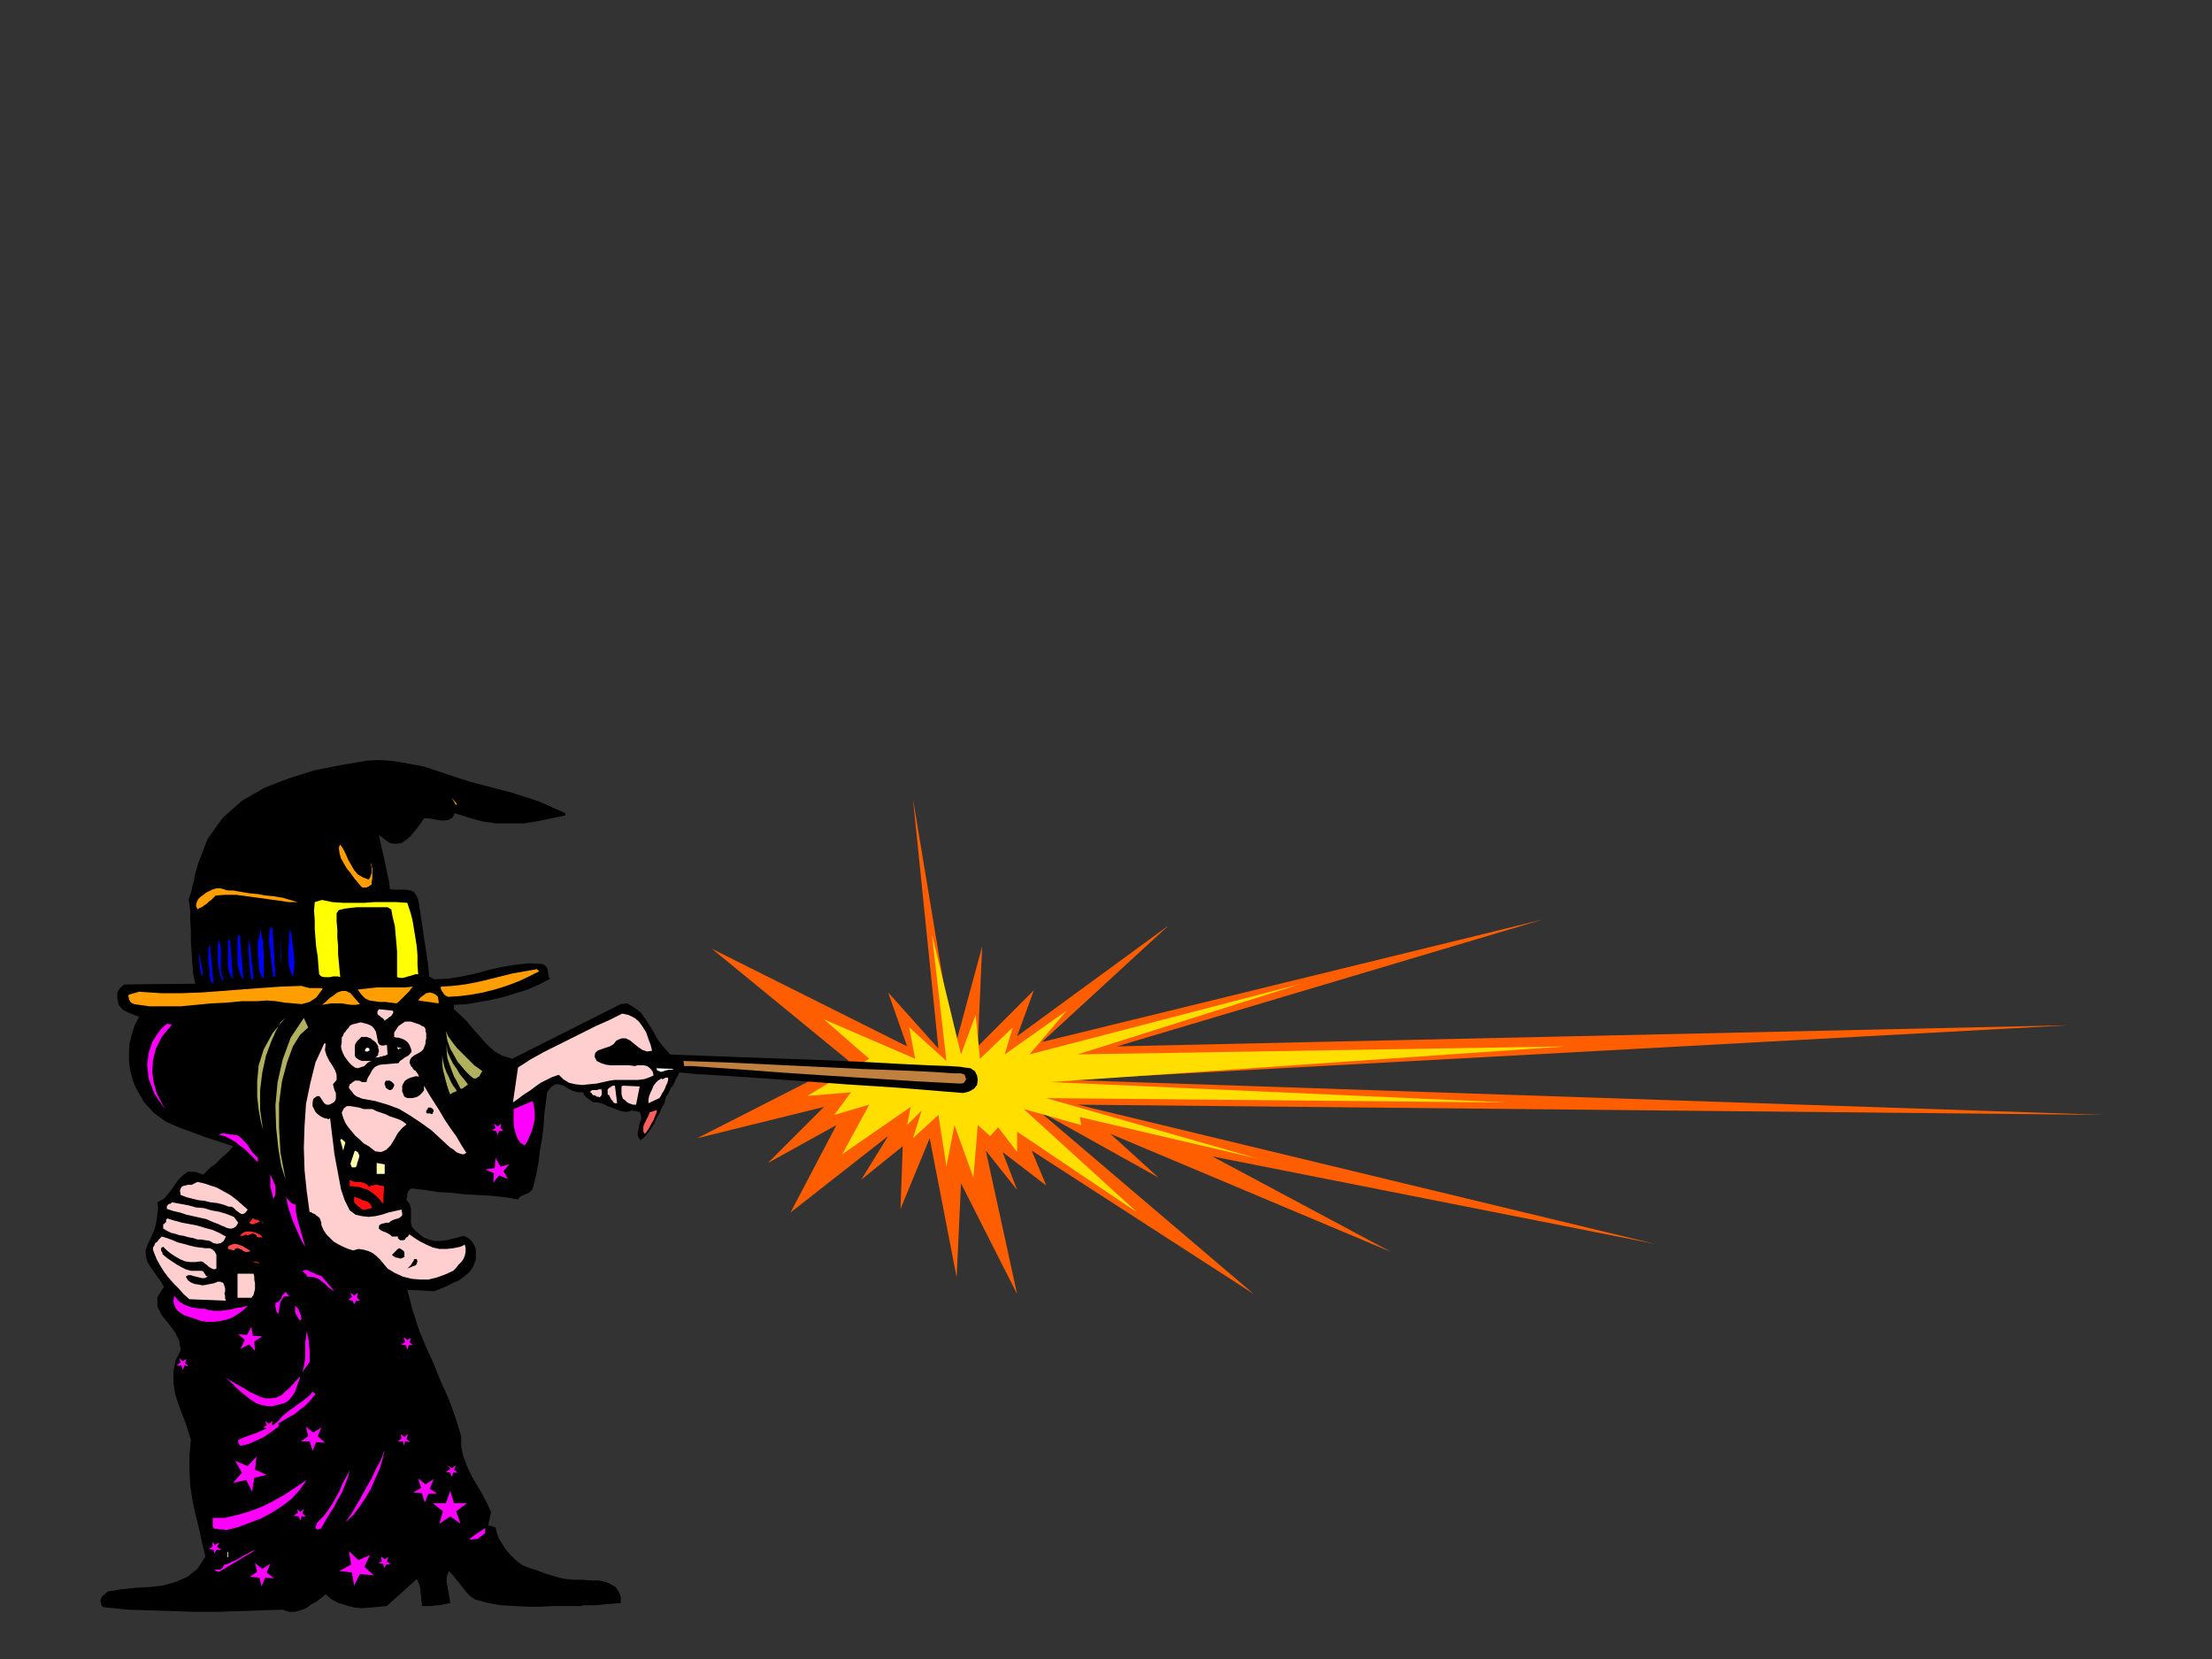 <?xml version="1.0" encoding="UTF-8" standalone="no"?>
<svg
   xmlns:dc="http://purl.org/dc/elements/1.1/"
   xmlns:cc="http://creativecommons.org/ns#"
   xmlns:rdf="http://www.w3.org/1999/02/22-rdf-syntax-ns#"
   xmlns:svg="http://www.w3.org/2000/svg"
   xmlns="http://www.w3.org/2000/svg"
   xmlns:sodipodi="http://sodipodi.sourceforge.net/DTD/sodipodi-0.dtd"
   xmlns:inkscape="http://www.inkscape.org/namespaces/inkscape"
   version="1.0"
   width="129.808mm"
   height="97.367mm"
   id="svg199"
   sodipodi:docname="PA000287.WMF">
  <rect width="100%" height="100%" fill="#333333" stroke="none"/>
  <sodipodi:namedview
     pagecolor="#ffffff"
     bordercolor="#666666"
     borderopacity="1"
     objecttolerance="10"
     gridtolerance="10"
     guidetolerance="10"
     inkscape:pageopacity="0"
     inkscape:pageshadow="2"
     inkscape:window-width="640"
     inkscape:window-height="480"
     id="namedview201" />
  <defs
     id="defs3">
    <pattern
       id="WMFhbasepattern"
       patternUnits="userSpaceOnUse"
       width="6"
       height="6"
       x="0"
       y="0" />
  </defs>
  <path
     style="fill:#000000;fill-rule:evenodd;fill-opacity:1;stroke:none;"
     d="  M 128.795,356.205   L 125.725,356.205   L 122.816,356.205   L 119.907,356.367   L 116.998,356.367   L 114.089,356.205   L 111.181,356.043   L 108.272,355.559   L 105.363,354.751   L 104.393,354.104   L 103.585,353.296   L 102.939,352.488   L 102.293,351.68   L 101.646,350.872   L 101,350.064   L 100.353,349.256   L 99.545,348.447   L 99.222,349.256   L 99.061,350.064   L 99.061,350.872   L 99.222,351.68   L 99.384,352.65   L 99.545,353.458   L 99.707,354.427   L 99.869,355.559   L 99.061,355.72   L 98.253,355.882   L 97.445,356.043   L 96.637,356.043   L 95.829,356.205   L 95.021,356.205   L 94.213,356.205   L 93.566,356.205   L 93.566,355.559   L 93.405,354.751   L 93.405,353.942   L 93.243,353.134   L 93.243,352.488   L 93.081,351.68   L 92.758,350.872   L 92.435,350.225   L 85.81,356.205   L 84.032,356.367   L 82.254,356.528   L 80.315,356.69   L 78.538,356.528   L 76.76,356.043   L 75.144,355.559   L 73.528,354.751   L 72.235,353.619   L 71.266,354.427   L 70.134,355.235   L 69.003,355.882   L 67.872,356.69   L 66.579,357.175   L 65.448,357.498   L 64.155,357.498   L 62.701,357.013   L 58.014,357.175   L 53.166,357.336   L 48.318,357.498   L 43.309,357.498   L 38.299,357.336   L 33.29,357.175   L 28.28,357.013   L 23.594,356.528   L 23.109,356.528   L 22.786,356.367   L 22.462,356.043   L 22.462,355.72   L 22.301,355.235   L 22.301,354.912   L 22.462,354.427   L 22.624,354.104   L 23.917,352.973   L 26.987,352.488   L 30.058,352.165   L 33.128,352.003   L 36.037,351.68   L 38.946,350.872   L 41.531,349.74   L 43.794,347.963   L 45.571,345.215   L 44.763,341.983   L 44.117,338.912   L 43.309,335.68   L 42.662,332.609   L 42.178,329.377   L 42.016,325.983   L 42.016,322.75   L 42.339,319.356   L 41.693,317.255   L 41.046,315.316   L 40.238,313.215   L 39.43,311.114   L 38.784,308.851   L 38.461,306.589   L 38.461,304.164   L 38.946,301.74   L 40.077,299.477   L 39.754,297.376   L 38.784,295.437   L 37.33,293.498   L 35.875,291.72   L 34.906,289.78   L 34.906,287.679   L 36.36,285.417   L 35.714,284.285   L 34.906,283.154   L 34.098,282.023   L 33.29,280.891   L 32.643,279.76   L 32.32,278.467   L 32.32,277.174   L 32.805,275.881   L 33.29,274.911   L 33.774,273.78   L 34.259,272.649   L 34.582,271.518   L 34.744,270.386   L 34.906,269.255   L 35.067,267.962   L 34.906,266.669   L 36.36,265.861   L 37.491,264.568   L 38.461,263.275   L 39.43,261.82   L 40.562,260.689   L 41.693,259.881   L 43.147,259.881   L 45.086,260.528   L 45.894,259.719   L 46.702,258.911   L 47.672,258.265   L 48.48,257.457   L 49.288,256.649   L 50.096,256.002   L 50.904,255.194   L 51.712,254.224   L 48.803,253.255   L 45.733,252.285   L 42.662,251.154   L 39.592,250.022   L 36.683,248.729   L 34.098,246.79   L 31.997,244.527   L 30.219,241.457   L 29.411,239.517   L 28.926,237.578   L 28.603,235.477   L 28.603,233.376   L 28.765,231.275   L 29.25,229.335   L 29.896,227.396   L 30.866,225.457   L 30.219,225.295   L 29.411,224.972   L 28.603,224.648   L 27.957,224.325   L 27.31,224.002   L 26.826,223.517   L 26.341,222.871   L 26.179,222.063   L 26.018,221.416   L 26.018,220.931   L 26.018,220.285   L 26.179,219.8   L 26.502,219.315   L 26.826,218.992   L 27.149,218.669   L 27.634,218.345   L 43.309,218.184   L 42.824,215.921   L 42.662,213.658   L 42.501,211.234   L 42.339,208.972   L 42.339,206.547   L 42.178,204.123   L 42.178,201.86   L 41.854,199.436   L 42.178,198.466   L 42.501,197.497   L 42.662,196.527   L 42.986,195.557   L 43.147,194.588   L 43.309,193.618   L 43.632,192.648   L 43.955,191.517   L 46.056,186.022   L 49.45,181.335   L 53.651,177.618   L 58.661,174.709   L 64.155,172.608   L 69.811,170.83   L 75.629,169.698   L 81.285,168.729   L 83.87,168.567   L 86.456,168.729   L 88.88,169.052   L 91.465,169.537   L 94.051,170.022   L 96.475,170.83   L 98.899,171.638   L 101.323,172.446   L 104.393,173.416   L 107.464,174.224   L 110.534,175.032   L 113.605,175.84   L 116.675,176.81   L 119.584,177.779   L 122.493,179.072   L 125.401,180.365   L 125.401,180.85   L 122.331,181.497   L 119.261,182.143   L 116.19,182.628   L 113.12,182.628   L 109.888,182.628   L 106.817,182.143   L 103.909,181.335   L 100.838,180.365   L 100.353,181.335   L 99.545,181.82   L 98.737,181.981   L 97.768,181.981   L 96.798,181.82   L 95.829,181.658   L 94.859,181.497   L 94.051,181.497   L 93.405,182.466   L 92.597,183.598   L 91.789,184.567   L 90.981,185.537   L 90.011,186.345   L 89.041,186.992   L 87.749,187.153   L 86.456,186.992   L 84.032,185.214   L 84.355,186.668   L 84.678,188.123   L 85.002,189.577   L 85.325,191.032   L 85.648,192.487   L 85.971,194.103   L 86.294,195.557   L 86.456,197.173   L 87.264,197.335   L 88.072,197.335   L 89.041,197.335   L 90.011,197.335   L 90.981,197.497   L 91.789,197.82   L 92.273,198.466   L 92.758,199.436   L 93.081,201.537   L 93.405,203.638   L 93.728,205.739   L 94.051,208.002   L 94.374,210.103   L 94.697,212.204   L 95.021,214.467   L 95.182,216.568   L 96.313,217.214   L 99.545,217.052   L 102.454,216.568   L 105.525,215.921   L 108.433,215.113   L 111.342,214.467   L 114.251,213.982   L 117.321,213.658   L 120.392,213.82   L 120.877,214.143   L 121.2,214.467   L 121.361,214.79   L 121.523,215.275   L 121.523,215.759   L 121.685,216.244   L 121.685,216.729   L 122.008,217.052   L 119.584,218.345   L 116.998,219.477   L 114.413,220.285   L 111.827,221.093   L 109.08,221.739   L 106.333,222.224   L 103.585,222.709   L 100.677,222.871   L 100.677,223.84   L 102.293,225.295   L 103.747,226.749   L 105.201,228.527   L 106.656,230.143   L 108.11,231.76   L 109.726,233.214   L 111.504,234.184   L 113.605,234.83   L 137.683,222.709   L 139.137,222.547   L 140.753,223.517   L 142.208,224.648   L 143.177,226.103   L 144.147,227.558   L 145.117,229.174   L 145.925,230.628   L 147.056,232.083   L 148.349,233.537   L 148.833,234.184   L 149.48,234.83   L 149.965,235.477   L 150.449,236.123   L 150.611,236.77   L 150.773,237.578   L 150.449,238.386   L 149.965,239.194   L 149.641,240.002   L 149.318,240.649   L 148.833,241.295   L 148.51,241.941   L 148.187,242.588   L 147.702,243.234   L 147.541,243.881   L 147.379,244.689   L 146.733,245.82   L 146.248,246.952   L 145.601,248.083   L 145.117,249.214   L 144.47,250.184   L 143.824,251.154   L 143.016,252.123   L 142.046,252.931   L 141.561,252.123   L 141.4,251.477   L 141.561,250.669   L 141.723,249.861   L 141.885,249.053   L 142.208,248.245   L 142.208,247.436   L 141.885,246.628   L 140.107,246.305   L 138.976,246.628   L 137.845,246.467   L 136.875,246.144   L 135.744,245.659   L 134.774,245.335   L 133.805,244.851   L 132.673,244.527   L 131.542,244.527   L 131.219,244.204   L 130.896,244.043   L 130.573,243.719   L 130.249,243.558   L 129.926,243.234   L 129.603,242.911   L 129.441,242.588   L 129.28,242.265   L 128.149,242.265   L 127.017,241.941   L 126.048,241.457   L 125.078,240.81   L 123.947,240.487   L 123.139,240.487   L 122.169,241.133   L 121.361,242.265   L 121.038,244.689   L 120.715,247.275   L 120.553,249.861   L 120.23,252.608   L 119.745,255.194   L 119.422,257.942   L 118.937,260.528   L 118.291,263.113   L 118.129,263.76   L 117.806,264.083   L 117.321,264.568   L 116.837,264.73   L 116.19,265.053   L 115.705,265.214   L 115.221,265.538   L 114.897,266.023   L 111.989,265.538   L 108.918,265.214   L 106.009,265.053   L 103.101,264.891   L 100.192,264.568   L 97.283,264.406   L 94.213,263.921   L 91.304,263.598   L 90.981,263.76   L 90.657,264.083   L 90.496,264.406   L 90.334,264.73   L 90.334,265.053   L 90.334,265.376   L 90.173,265.861   L 90.173,266.184   L 90.819,266.992   L 91.142,267.962   L 91.142,269.093   L 91.142,270.063   L 91.142,271.033   L 91.304,272.002   L 91.95,272.81   L 92.92,273.619   L 93.889,274.427   L 95.021,274.911   L 96.313,275.235   L 97.606,275.235   L 99.061,275.073   L 100.353,274.75   L 101.646,274.427   L 102.777,274.103   L 103.585,274.427   L 104.232,274.911   L 104.717,275.396   L 105.201,276.204   L 105.525,277.013   L 105.525,277.821   L 105.525,278.629   L 105.525,279.437   L 104.878,281.053   L 104.07,282.184   L 102.939,283.154   L 101.808,283.962   L 100.353,284.609   L 99.061,285.255   L 97.606,285.901   L 96.313,286.386   L 90.334,286.063   L 91.465,290.427   L 92.758,294.467   L 94.374,298.508   L 96.152,302.386   L 97.768,306.427   L 99.545,310.306   L 101,314.346   L 102.293,318.548   L 102.293,320.811   L 102.777,323.074   L 103.585,325.175   L 104.555,327.276   L 105.686,329.215   L 106.817,331.154   L 107.949,333.255   L 108.918,335.356   L 108.272,338.266   L 108.433,338.427   L 108.757,338.427   L 108.918,338.427   L 109.08,338.427   L 109.241,338.589   L 109.403,338.589   L 109.726,338.75   L 109.888,338.75   L 110.211,340.043   L 110.696,341.336   L 111.342,342.306   L 111.989,343.437   L 112.797,344.407   L 113.766,345.377   L 114.736,346.346   L 115.867,347.155   L 117.483,347.801   L 119.099,348.286   L 120.715,348.932   L 122.331,349.417   L 123.947,349.902   L 125.563,350.225   L 127.341,350.387   L 129.28,350.387   L 131.057,350.548   L 132.835,350.548   L 134.289,350.872   L 135.421,351.357   L 136.552,352.003   L 137.198,352.973   L 137.683,354.104   L 137.683,355.559   L 135.421,355.72   L 133.643,355.882   L 132.027,356.043   L 130.896,356.043   L 129.926,356.043   L 129.28,356.043   L 128.957,356.205   L 128.795,356.205  z "
     id="path5" />
  <path
     style="fill:#ff9e00;fill-rule:evenodd;fill-opacity:1;stroke:none;"
     d="  M 101.161,178.587   L 100.192,176.971   L 101.323,178.264   L 101.161,178.587  z "
     id="path7" />
  <path
     style="fill:#ff9e00;fill-rule:evenodd;fill-opacity:1;stroke:none;"
     d="  M 81.77,195.072   L 82.093,194.588   L 82.254,194.103   L 82.416,193.618   L 82.416,193.133   L 82.416,192.81   L 82.416,192.325   L 82.254,191.84   L 82.254,191.355   L 82.416,192.002   L 82.578,192.648   L 82.578,193.133   L 82.578,193.618   L 82.578,194.264   L 82.578,194.911   L 82.416,195.557   L 82.416,196.204   L 82.093,196.365   L 81.931,196.527   L 81.608,196.689   L 81.285,196.85   L 80.962,196.85   L 80.638,196.85   L 80.477,196.85   L 80.154,196.689   L 79.346,195.719   L 78.538,194.749   L 77.73,193.618   L 76.922,192.648   L 76.275,191.517   L 75.629,190.385   L 75.306,189.254   L 75.144,187.961   L 75.467,187.315   L 76.114,188.284   L 76.76,189.577   L 77.245,190.709   L 77.891,191.84   L 78.538,192.971   L 79.346,193.941   L 80.477,194.588   L 81.77,195.072  z "
     id="path9" />
  <path
     style="fill:#ff9e00;fill-rule:evenodd;fill-opacity:1;stroke:none;"
     d="  M 66.094,200.083   L 63.994,200.083   L 61.893,199.759   L 59.469,199.436   L 57.206,199.113   L 54.782,198.79   L 52.358,198.466   L 49.934,198.466   L 47.834,198.628   L 47.349,199.113   L 46.864,199.598   L 46.379,199.921   L 45.894,200.406   L 45.41,200.729   L 44.763,201.214   L 44.278,201.375   L 43.794,201.699   L 43.47,200.891   L 43.632,200.083   L 43.955,199.436   L 44.44,198.951   L 45.086,198.466   L 45.733,197.982   L 46.379,197.658   L 47.026,197.335   L 47.51,197.173   L 48.157,197.012   L 48.803,197.012   L 49.45,197.173   L 49.934,197.335   L 50.581,197.497   L 51.227,197.497   L 51.712,197.497   L 53.49,197.82   L 55.429,198.143   L 57.206,198.305   L 58.984,198.628   L 60.762,198.79   L 62.701,199.113   L 64.317,199.598   L 66.094,200.083  z "
     id="path11" />
  <path
     style="fill:#ffff00;fill-rule:evenodd;fill-opacity:1;stroke:none;"
     d="  M 90.334,200.244   L 90.981,202.184   L 91.465,203.961   L 91.789,205.901   L 92.112,207.84   L 92.435,209.941   L 92.597,211.881   L 92.597,213.982   L 92.758,216.083   L 92.112,216.083   L 91.627,216.244   L 91.142,216.406   L 90.496,216.568   L 90.011,216.729   L 89.365,216.891   L 88.718,216.891   L 88.072,216.729   L 88.072,214.951   L 88.072,213.012   L 88.072,211.073   L 87.91,209.133   L 87.749,207.355   L 87.587,205.416   L 87.102,203.477   L 86.779,201.699   L 85.971,201.214   L 84.678,201.214   L 83.386,201.214   L 81.931,201.214   L 80.477,201.214   L 79.184,201.214   L 77.73,201.375   L 76.437,201.537   L 75.144,201.86   L 74.659,202.507   L 74.659,204.446   L 74.821,206.224   L 74.821,208.002   L 74.982,209.78   L 74.982,211.557   L 75.144,213.335   L 75.306,215.113   L 75.467,216.729   L 74.982,216.568   L 74.498,216.568   L 73.851,216.568   L 73.205,216.729   L 72.397,216.729   L 71.912,216.729   L 71.266,216.568   L 70.781,216.083   L 70.619,214.143   L 70.458,212.042   L 70.134,210.103   L 69.973,208.163   L 69.811,206.062   L 69.811,204.123   L 69.65,202.022   L 69.811,200.083   L 71.427,199.598   L 73.69,200.083   L 76.114,200.244   L 78.376,200.244   L 80.8,200.244   L 83.062,200.083   L 85.486,200.083   L 87.91,200.083   L 90.334,200.244  z "
     id="path13" />
  <path
     style="fill:#0000ff;fill-rule:evenodd;fill-opacity:1;stroke:none;"
     d="  M 61.085,216.568   L 60.6,216.568   L 60.438,215.275   L 60.277,213.82   L 60.115,212.527   L 59.954,211.073   L 59.792,209.78   L 59.63,208.487   L 59.792,207.032   L 59.954,205.739   L 60.438,205.739   L 61.085,216.568  z "
     id="path15" />
  <path
     style="fill:#0000ff;fill-rule:evenodd;fill-opacity:1;stroke:none;"
     d="  M 62.378,214.79   L 62.378,213.658   L 62.216,212.527   L 62.216,211.396   L 62.216,210.264   L 62.216,209.133   L 62.216,208.002   L 62.216,207.032   L 62.216,206.062   L 62.378,214.79  z "
     id="path17" />
  <path
     style="fill:#0000ff;fill-rule:evenodd;fill-opacity:1;stroke:none;"
     d="  M 64.963,216.729   L 64.478,215.598   L 64.155,214.467   L 63.994,213.012   L 63.994,211.719   L 63.994,210.264   L 64.155,208.81   L 64.155,207.355   L 64.317,206.062   L 64.64,207.355   L 64.802,208.648   L 64.963,209.941   L 65.125,211.396   L 65.286,212.85   L 65.286,214.305   L 65.125,215.598   L 64.963,216.729  z "
     id="path19" />
  <path
     style="fill:#0000ff;fill-rule:evenodd;fill-opacity:1;stroke:none;"
     d="  M 58.499,217.052   L 58.014,216.568   L 57.853,216.083   L 57.53,215.436   L 57.53,214.79   L 57.368,214.143   L 57.368,213.335   L 57.368,212.689   L 57.206,212.042   L 57.206,211.234   L 57.206,210.426   L 57.206,209.78   L 57.206,208.972   L 57.368,208.325   L 57.53,207.679   L 57.691,206.87   L 57.853,206.224   L 58.014,207.517   L 58.338,208.81   L 58.338,210.103   L 58.499,211.557   L 58.499,213.012   L 58.499,214.467   L 58.499,215.759   L 58.499,217.052  z "
     id="path21" />
  <path
     style="fill:#0000ff;fill-rule:evenodd;fill-opacity:1;stroke:none;"
     d="  M 53.974,217.214   L 53.328,216.244   L 53.005,215.113   L 52.682,213.82   L 52.682,212.527   L 52.682,211.073   L 52.682,209.78   L 52.682,208.487   L 52.843,207.355   L 53.166,207.355   L 53.974,217.214  z "
     id="path23" />
  <path
     style="fill:#0000ff;fill-rule:evenodd;fill-opacity:1;stroke:none;"
     d="  M 56.237,217.052   L 56.075,217.052   L 56.075,217.052   L 55.914,217.214   L 55.752,217.214   L 55.59,216.083   L 55.429,214.951   L 55.267,213.658   L 55.267,212.365   L 55.106,211.234   L 55.106,209.941   L 55.267,208.81   L 55.267,207.84   L 56.237,217.052  z "
     id="path25" />
  <path
     style="fill:#0000ff;fill-rule:evenodd;fill-opacity:1;stroke:none;"
     d="  M 49.611,217.214   L 49.45,217.537   L 48.965,216.568   L 48.642,215.436   L 48.48,214.305   L 48.318,213.012   L 48.318,211.881   L 48.318,210.749   L 48.318,209.618   L 48.48,208.487   L 48.803,209.456   L 48.965,210.588   L 48.965,211.719   L 48.965,212.689   L 48.965,213.982   L 48.965,215.113   L 49.126,216.083   L 49.611,217.214  z "
     id="path27" />
  <path
     style="fill:#0000ff;fill-rule:evenodd;fill-opacity:1;stroke:none;"
     d="  M 51.066,208.487   L 51.066,209.618   L 51.227,210.749   L 51.227,211.881   L 51.389,213.012   L 51.389,214.143   L 51.55,215.113   L 51.55,216.244   L 51.712,217.214   L 51.066,216.244   L 50.742,215.275   L 50.581,214.143   L 50.581,213.012   L 50.581,211.881   L 50.581,210.749   L 50.581,209.618   L 50.581,208.487   L 51.066,208.487  z "
     id="path29" />
  <path
     style="fill:#0000ff;fill-rule:evenodd;fill-opacity:1;stroke:none;"
     d="  M 47.349,218.022   L 47.187,218.022   L 47.026,217.86   L 47.026,217.86   L 46.864,217.699   L 46.702,217.699   L 46.702,217.537   L 46.702,217.376   L 46.702,217.214   L 46.541,216.406   L 46.541,215.436   L 46.379,214.467   L 46.218,213.497   L 46.218,212.527   L 46.218,211.396   L 46.218,210.426   L 46.541,209.456   L 47.349,218.022  z "
     id="path31" />
  <path
     style="fill:#0000ff;fill-rule:evenodd;fill-opacity:1;stroke:none;"
     d="  M 44.763,216.568   L 44.602,215.921   L 44.44,215.113   L 44.278,214.305   L 44.278,213.497   L 44.117,212.689   L 44.117,211.881   L 44.117,211.234   L 44.117,210.426   L 44.117,211.234   L 44.278,212.042   L 44.44,213.012   L 44.602,213.82   L 44.763,214.628   L 44.925,215.275   L 44.925,216.083   L 44.763,216.568  z "
     id="path33" />
  <path
     style="fill:#ff9e00;fill-rule:evenodd;fill-opacity:1;stroke:none;"
     d="  M 119.584,215.436   L 117.321,216.568   L 114.897,217.699   L 112.312,218.669   L 109.726,219.477   L 107.141,220.123   L 104.555,220.608   L 101.969,220.931   L 99.384,221.093   L 99.061,220.931   L 98.737,220.77   L 98.414,220.446   L 98.253,220.123   L 98.091,219.962   L 97.929,219.638   L 97.768,219.315   L 97.768,218.83   L 100.353,218.669   L 103.101,218.345   L 105.686,217.86   L 108.433,217.214   L 111.019,216.568   L 113.605,215.921   L 116.352,215.436   L 119.099,214.951   L 119.584,215.436  z "
     id="path35" />
  <path
     style="fill:#ff9e00;fill-rule:evenodd;fill-opacity:1;stroke:none;"
     d="  M 71.589,219.315   L 70.134,221.254   L 68.68,222.224   L 66.902,222.709   L 65.125,222.547   L 63.186,222.386   L 61.246,222.063   L 59.146,221.901   L 57.045,222.063   L 53.651,222.063   L 50.258,222.386   L 46.864,222.547   L 43.47,222.871   L 40.077,223.194   L 36.522,223.194   L 33.128,223.194   L 29.734,222.709   L 29.411,222.547   L 29.088,222.386   L 28.926,222.224   L 28.765,221.901   L 28.603,221.739   L 28.603,221.416   L 28.442,220.931   L 28.603,220.608   L 30.866,219.962   L 35.714,220.285   L 40.238,220.285   L 44.763,220.123   L 49.126,219.8   L 53.328,219.477   L 57.691,219.153   L 62.216,218.83   L 66.902,218.669   L 67.387,218.83   L 68.034,218.992   L 68.68,219.153   L 69.326,219.153   L 69.811,219.153   L 70.458,219.153   L 71.104,219.153   L 71.589,219.315  z "
     id="path37" />
  <path
     style="fill:#ff9e00;fill-rule:evenodd;fill-opacity:1;stroke:none;"
     d="  M 91.627,218.83   L 91.142,219.315   L 90.819,219.8   L 90.334,220.285   L 89.849,220.77   L 89.365,221.254   L 88.88,221.739   L 88.395,222.224   L 87.91,222.547   L 86.779,222.386   L 85.486,222.224   L 84.194,222.224   L 83.062,222.063   L 81.931,221.901   L 80.962,221.416   L 80.154,220.608   L 79.346,219.477   L 80.8,219.315   L 82.254,219.153   L 83.87,218.992   L 85.325,218.992   L 86.779,218.992   L 88.395,218.992   L 90.011,218.992   L 91.627,218.83  z "
     id="path39" />
  <path
     style="fill:#ff9e00;fill-rule:evenodd;fill-opacity:1;stroke:none;"
     d="  M 79.83,222.709   L 78.861,222.871   L 77.891,222.871   L 76.76,222.709   L 75.79,222.547   L 74.659,222.547   L 73.528,222.547   L 72.397,222.709   L 71.427,222.871   L 72.235,222.224   L 73.043,221.416   L 74.013,220.77   L 74.821,220.123   L 75.79,219.8   L 76.76,219.8   L 77.73,220.285   L 78.699,221.416   L 79.83,222.709  z "
     id="path41" />
  <path
     style="fill:#ff9e00;fill-rule:evenodd;fill-opacity:1;stroke:none;"
     d="  M 97.283,222.063   L 97.283,222.547   L 92.758,221.901   L 93.243,221.254   L 93.889,220.77   L 94.536,220.285   L 95.344,220.123   L 95.99,220.285   L 96.637,220.608   L 97.121,221.093   L 97.283,222.063  z "
     id="path43" />
  <path
     style="fill:#ffcfcf;fill-rule:evenodd;fill-opacity:1;stroke:none;"
     d="  M 87.102,224.164   L 87.264,224.487   L 87.102,224.81   L 86.941,225.133   L 86.618,225.457   L 86.294,225.618   L 85.971,225.941   L 85.648,226.103   L 85.325,226.426   L 85.163,226.103   L 84.84,225.78   L 84.517,225.618   L 84.194,225.295   L 83.87,225.133   L 83.709,224.81   L 83.709,224.325   L 84.032,223.84   L 87.102,224.164  z "
     id="path45" />
  <path
     style="fill:#ffcfcf;fill-rule:evenodd;fill-opacity:1;stroke:none;"
     d="  M 144.632,233.053   L 143.501,233.214   L 142.531,232.891   L 141.561,232.244   L 140.753,231.598   L 139.784,230.79   L 138.814,230.305   L 137.845,230.305   L 136.713,230.79   L 136.067,231.598   L 135.259,232.083   L 134.289,232.406   L 133.32,232.729   L 132.512,233.053   L 132.027,233.537   L 131.865,234.345   L 132.35,235.315   L 133.32,235.8   L 134.289,236.123   L 135.421,236.285   L 136.39,236.285   L 137.36,236.285   L 138.491,236.285   L 139.622,236.285   L 140.753,236.446   L 141.4,236.285   L 142.208,236.285   L 142.854,236.285   L 143.501,236.446   L 143.985,236.77   L 144.47,237.255   L 144.793,237.739   L 144.955,238.548   L 143.824,239.032   L 142.854,239.356   L 141.561,239.517   L 140.269,239.517   L 138.976,239.517   L 137.683,239.517   L 136.39,239.517   L 135.259,239.679   L 133.805,240.002   L 132.35,240.325   L 130.734,240.487   L 129.118,240.649   L 127.664,240.487   L 126.209,240.164   L 124.917,239.356   L 123.947,238.386   L 122.493,238.871   L 121.2,239.517   L 119.907,240.164   L 118.776,240.972   L 117.483,241.941   L 116.19,242.75   L 114.897,243.719   L 113.766,244.527   L 114.897,236.77   L 117.645,234.992   L 120.553,233.376   L 123.462,231.921   L 126.371,230.467   L 129.28,229.012   L 132.189,227.558   L 135.097,226.265   L 138.006,224.81   L 139.461,225.133   L 140.753,225.78   L 141.723,226.588   L 142.531,227.719   L 143.339,229.012   L 143.824,230.467   L 144.309,231.76   L 144.632,233.053  z "
     id="path47" />
  <path
     style="fill:#ffcfcf;fill-rule:evenodd;fill-opacity:1;stroke:none;"
     d="  M 82.416,227.558   L 82.901,228.042   L 83.386,228.85   L 83.547,229.659   L 83.709,230.467   L 83.87,231.275   L 84.194,231.76   L 84.84,231.921   L 85.81,231.76   L 85.971,233.861   L 85.648,234.022   L 85.325,234.184   L 85.002,234.184   L 84.678,234.345   L 84.355,234.345   L 84.032,234.507   L 83.547,234.507   L 83.224,234.669   L 83.547,234.345   L 83.87,234.022   L 83.87,233.699   L 84.032,233.214   L 84.032,232.891   L 83.87,232.406   L 83.87,232.083   L 83.709,231.76   L 83.386,231.275   L 83.062,230.952   L 82.578,230.628   L 82.254,230.305   L 81.77,230.143   L 81.285,229.982   L 80.638,229.982   L 80.154,229.982   L 79.669,230.467   L 79.184,230.952   L 78.861,231.436   L 78.699,231.921   L 78.699,232.568   L 78.699,233.053   L 78.699,233.699   L 78.699,234.184   L 79.022,234.669   L 79.507,234.992   L 79.83,235.154   L 80.315,235.315   L 80.8,235.315   L 81.285,235.315   L 81.931,235.315   L 82.416,235.315   L 81.931,235.477   L 81.446,235.8   L 81.123,236.123   L 80.8,236.446   L 80.315,236.608   L 79.83,236.77   L 79.346,236.931   L 78.699,236.77   L 78.053,236.285   L 77.406,235.638   L 76.922,234.992   L 76.437,234.345   L 76.114,233.699   L 75.79,232.891   L 75.629,232.083   L 75.79,231.275   L 75.79,230.628   L 75.79,230.143   L 76.114,229.659   L 76.275,229.174   L 76.598,228.85   L 76.922,228.366   L 77.245,228.042   L 77.568,227.558   L 78.053,227.234   L 78.699,227.073   L 79.346,226.911   L 79.992,226.749   L 80.638,226.911   L 81.285,227.073   L 81.77,227.234   L 82.416,227.558  z "
     id="path49" />
  <path
     style="fill:#ffcfcf;fill-rule:evenodd;fill-opacity:1;stroke:none;"
     d="  M 94.051,227.719   L 94.374,228.204   L 94.374,228.689   L 94.536,229.174   L 94.536,229.82   L 94.536,230.305   L 94.374,230.952   L 94.374,231.436   L 94.213,231.921   L 93.889,232.729   L 93.405,233.214   L 92.597,233.699   L 91.95,234.022   L 91.304,234.507   L 90.981,234.992   L 90.819,235.638   L 91.142,236.446   L 91.465,236.77   L 91.627,237.093   L 91.95,237.416   L 92.273,237.578   L 92.435,237.901   L 92.597,238.063   L 92.758,238.386   L 92.92,238.871   L 92.597,238.709   L 92.112,238.709   L 91.627,238.871   L 90.981,239.032   L 90.334,239.356   L 89.849,239.679   L 89.526,240.164   L 89.203,240.81   L 89.203,241.295   L 89.203,241.618   L 89.203,242.103   L 89.365,242.426   L 89.526,242.911   L 89.688,243.234   L 90.011,243.396   L 90.334,243.558   L 90.981,243.558   L 91.465,243.558   L 92.112,243.396   L 92.597,243.234   L 93.081,242.911   L 93.405,242.588   L 93.728,242.265   L 94.051,241.78   L 94.051,240.81   L 95.182,242.75   L 96.313,244.527   L 97.445,246.305   L 98.576,248.245   L 99.869,250.184   L 101.161,251.962   L 102.293,253.901   L 103.424,255.679   L 102.939,256.002   L 102.454,256.002   L 101.969,255.841   L 101.485,255.679   L 101,255.356   L 100.677,255.033   L 100.192,254.709   L 99.869,254.548   L 97.768,252.608   L 95.667,250.669   L 93.405,249.053   L 90.981,247.436   L 88.557,245.982   L 85.971,245.012   L 83.224,244.204   L 80.477,243.719   L 79.992,243.558   L 79.669,243.396   L 79.184,243.234   L 78.699,242.911   L 78.376,242.588   L 78.053,242.103   L 77.73,241.78   L 77.406,241.295   L 77.406,240.972   L 77.568,240.649   L 77.568,240.487   L 77.891,240.325   L 78.053,240.164   L 78.214,240.002   L 78.538,239.84   L 78.699,239.679   L 79.022,239.679   L 79.346,239.679   L 79.669,239.679   L 79.992,239.84   L 80.315,240.002   L 80.477,240.002   L 80.962,240.002   L 81.285,240.002   L 81.446,239.356   L 81.77,238.709   L 82.093,238.224   L 82.416,237.578   L 82.739,237.093   L 83.224,236.608   L 83.87,236.285   L 84.517,236.123   L 88.395,235.8   L 88.718,235.315   L 89.203,234.992   L 89.849,234.507   L 90.496,234.184   L 90.981,233.699   L 91.304,233.214   L 91.142,232.568   L 90.819,231.76   L 90.496,231.275   L 90.173,230.952   L 89.688,230.628   L 89.365,230.467   L 88.88,230.305   L 88.395,230.143   L 87.91,230.143   L 87.426,229.982   L 87.426,229.497   L 87.426,229.012   L 87.749,228.527   L 88.072,228.042   L 88.395,227.558   L 88.88,227.234   L 89.365,226.911   L 89.849,226.588   L 90.496,226.588   L 91.142,226.588   L 91.627,226.749   L 92.112,226.911   L 92.597,227.073   L 93.081,227.234   L 93.566,227.558   L 94.051,227.719  z "
     id="path51" />
  <path
     style="fill:#ffcfcf;fill-rule:evenodd;fill-opacity:1;stroke:none;"
     d="  M 72.235,231.436   L 72.074,232.891   L 72.397,234.022   L 73.043,235.315   L 73.69,236.285   L 74.336,237.416   L 74.659,238.386   L 74.659,239.517   L 73.851,240.487   L 74.013,241.133   L 74.174,241.78   L 74.498,242.426   L 74.498,243.073   L 74.498,243.719   L 74.174,244.366   L 73.69,244.689   L 73.043,245.012   L 72.397,245.012   L 71.912,244.689   L 71.589,244.204   L 71.266,243.719   L 70.942,243.234   L 70.619,243.073   L 70.134,243.234   L 69.488,243.719   L 69.326,244.527   L 69.326,245.335   L 69.65,245.982   L 69.973,246.628   L 70.458,247.113   L 71.104,247.598   L 71.75,247.921   L 72.235,248.083   L 72.397,248.083   L 72.558,248.083   L 72.72,248.245   L 72.72,248.245   L 72.882,248.245   L 73.043,248.083   L 73.205,248.083   L 73.205,247.921   L 73.528,250.669   L 73.851,253.255   L 74.174,256.002   L 74.659,258.588   L 75.144,261.174   L 75.629,263.76   L 76.437,266.184   L 77.568,268.447   L 78.861,269.416   L 80.315,269.74   L 81.77,269.901   L 83.224,269.74   L 84.678,269.416   L 86.133,268.932   L 87.587,268.608   L 89.041,268.285   L 89.203,269.093   L 89.203,269.578   L 88.88,269.901   L 88.395,270.225   L 87.749,270.386   L 87.264,270.548   L 86.618,270.871   L 86.294,271.194   L 85.971,271.194   L 85.486,271.194   L 85.163,271.356   L 84.84,271.356   L 84.517,271.518   L 84.194,271.679   L 84.032,272.002   L 84.032,272.487   L 84.355,272.81   L 84.678,272.972   L 85.002,273.134   L 85.486,273.295   L 85.81,273.457   L 86.133,273.619   L 86.618,273.942   L 86.941,274.265   L 88.395,274.265   L 88.234,274.427   L 88.234,274.588   L 88.395,274.75   L 88.557,274.911   L 88.557,274.911   L 88.718,275.073   L 88.88,275.073   L 89.041,275.073   L 89.203,275.073   L 89.526,275.073   L 89.849,274.911   L 90.011,274.588   L 90.173,274.427   L 90.496,274.265   L 90.657,273.942   L 90.819,273.78   L 91.95,274.588   L 93.243,275.396   L 94.536,276.043   L 95.99,276.689   L 97.445,277.013   L 99.061,277.013   L 100.515,276.851   L 102.131,276.528   L 103.101,276.043   L 103.262,276.851   L 103.262,277.659   L 103.101,278.467   L 102.777,279.275   L 102.293,279.922   L 101.646,280.568   L 101.161,281.215   L 100.515,281.861   L 98.737,282.669   L 96.96,283.316   L 95.021,283.8   L 93.243,283.8   L 91.304,283.639   L 89.365,283.154   L 87.587,282.346   L 85.971,281.376   L 85.163,280.406   L 84.355,279.437   L 83.547,278.629   L 82.739,277.982   L 81.77,277.497   L 80.638,277.174   L 79.507,277.013   L 78.376,277.336   L 77.245,277.013   L 76.114,276.528   L 75.144,276.043   L 74.013,275.396   L 73.205,274.588   L 72.397,273.78   L 71.75,272.81   L 71.266,271.679   L 71.266,271.194   L 71.104,270.709   L 70.942,270.225   L 70.619,269.901   L 70.134,269.578   L 69.811,269.255   L 69.326,269.093   L 68.842,268.77   L 68.68,268.932   L 68.034,264.245   L 67.549,259.558   L 67.387,254.548   L 67.549,249.699   L 67.872,244.851   L 68.842,240.164   L 69.973,235.638   L 71.912,231.436   L 72.235,231.436  z "
     id="path53" />
  <path
     style="fill:#ffffff;fill-rule:evenodd;fill-opacity:1;stroke:none;"
     d="  M 89.203,232.568   L 89.203,232.568   L 89.041,232.568   L 88.88,232.568   L 88.718,232.568   L 88.718,232.568   L 88.557,232.568   L 88.395,232.729   L 88.395,232.891   L 88.072,232.244   L 89.203,232.568  z "
     id="path55" />
  <path
     style="fill:#ffffff;fill-rule:evenodd;fill-opacity:1;stroke:none;"
     d="  M 81.931,232.568   L 81.931,232.891   L 81.931,232.891   L 81.931,233.053   L 81.77,233.053   L 81.608,233.214   L 81.446,233.214   L 81.285,233.214   L 81.285,233.214   L 81.123,233.214   L 80.962,233.053   L 80.962,232.891   L 80.962,232.729   L 81.123,232.729   L 81.123,232.568   L 81.285,232.406   L 81.446,232.406   L 81.446,232.406   L 81.608,232.406   L 81.608,232.406   L 81.77,232.406   L 81.77,232.568   L 81.931,232.568  z "
     id="path57" />
  <path
     style="fill:#ffffff;fill-rule:evenodd;fill-opacity:1;stroke:none;"
     d="  M 149.48,237.093   L 148.995,237.255   L 148.349,237.255   L 147.702,237.416   L 147.217,237.578   L 146.571,237.739   L 146.248,237.578   L 145.763,237.416   L 145.601,236.931   L 149.48,237.093  z "
     id="path59" />
  <path
     style="fill:#ffcfcf;fill-rule:evenodd;fill-opacity:1;stroke:none;"
     d="  M 148.187,239.032   L 148.187,239.517   L 148.025,240.164   L 147.702,240.81   L 147.541,241.295   L 147.217,241.941   L 146.894,242.426   L 146.571,243.073   L 146.248,243.558   L 143.824,244.689   L 143.824,243.881   L 143.985,243.073   L 144.309,242.265   L 144.632,241.618   L 144.955,240.81   L 145.44,240.164   L 145.925,239.679   L 146.733,239.194   L 146.894,239.356   L 147.056,239.356   L 147.217,239.194   L 147.379,239.194   L 147.541,239.032   L 147.702,239.032   L 147.864,239.032   L 148.187,239.032  z "
     id="path61" />
  <path
     style="fill:#000000;fill-rule:evenodd;fill-opacity:1;stroke:none;"
     d="  M 87.426,240.487   L 87.426,240.81   L 87.264,241.133   L 87.102,241.457   L 86.941,241.618   L 86.618,241.78   L 86.294,241.78   L 86.133,241.618   L 85.81,241.457   L 85.648,241.295   L 85.486,241.133   L 85.486,240.81   L 85.325,240.649   L 85.325,240.325   L 85.325,240.164   L 85.486,239.84   L 85.648,239.679   L 85.971,239.679   L 86.133,239.679   L 86.456,239.679   L 86.779,239.84   L 86.941,240.002   L 87.102,240.164   L 87.264,240.325   L 87.426,240.487  z "
     id="path63" />
  <path
     style="fill:#ffcfcf;fill-rule:evenodd;fill-opacity:1;stroke:none;"
     d="  M 136.875,244.689   L 136.39,244.689   L 136.067,244.527   L 135.905,244.204   L 135.582,243.881   L 135.421,243.558   L 135.259,243.234   L 135.097,242.911   L 134.774,242.75   L 134.774,242.265   L 134.774,241.941   L 134.774,241.618   L 134.936,241.457   L 135.097,241.295   L 135.421,241.133   L 135.582,240.972   L 135.905,240.81   L 136.39,240.81   L 136.875,244.689  z "
     id="path65" />
  <path
     style="fill:#ffcfcf;fill-rule:evenodd;fill-opacity:1;stroke:none;"
     d="  M 141.077,245.012   L 140.43,245.012   L 139.945,244.851   L 139.461,244.689   L 138.976,244.366   L 138.653,244.043   L 138.168,243.719   L 138.006,243.234   L 137.845,242.75   L 137.845,242.426   L 137.845,242.103   L 137.845,241.78   L 137.845,241.457   L 137.845,241.133   L 137.845,240.972   L 138.168,240.81   L 138.491,240.81   L 141.885,240.972   L 141.077,245.012  z "
     id="path67" />
  <path
     style="fill:#ffcfcf;fill-rule:evenodd;fill-opacity:1;stroke:none;"
     d="  M 133.481,241.457   L 133.32,241.78   L 133.481,241.941   L 133.481,242.265   L 133.481,242.588   L 133.481,242.75   L 133.32,243.073   L 133.158,243.234   L 132.997,243.396   L 132.673,243.234   L 132.35,243.234   L 132.189,243.073   L 131.865,242.911   L 131.542,242.911   L 131.381,242.75   L 131.219,242.426   L 130.896,242.265   L 131.057,241.941   L 131.381,241.78   L 131.704,241.78   L 132.027,241.78   L 132.35,241.78   L 132.835,241.618   L 133.158,241.618   L 133.481,241.457  z "
     id="path69" />
  <path
     style="fill:#ff00ff;fill-rule:evenodd;fill-opacity:1;stroke:none;"
     d="  M 116.352,254.063   L 115.382,253.416   L 114.736,252.447   L 114.413,251.477   L 114.089,250.346   L 113.928,249.214   L 113.928,247.921   L 113.928,246.952   L 113.928,245.982   L 118.129,244.204   L 118.453,245.497   L 118.614,246.952   L 118.614,248.245   L 118.291,249.538   L 117.968,250.83   L 117.483,251.962   L 116.998,253.093   L 116.352,254.063  z "
     id="path71" />
  <path
     style="fill:#ffcfcf;fill-rule:evenodd;fill-opacity:1;stroke:none;"
     d="  M 82.578,245.982   L 83.547,246.467   L 84.517,246.79   L 85.486,247.113   L 86.456,247.598   L 87.426,247.921   L 88.395,248.245   L 89.365,248.729   L 90.173,249.376   L 89.203,250.184   L 88.234,251.315   L 87.426,252.77   L 86.618,254.063   L 85.648,255.033   L 84.517,255.517   L 83.224,255.356   L 81.77,254.224   L 80.638,253.578   L 79.83,252.77   L 78.861,251.962   L 78.053,250.992   L 77.245,250.022   L 76.598,249.053   L 76.114,247.921   L 75.79,246.79   L 76.275,245.82   L 76.922,245.335   L 77.73,245.335   L 78.699,245.497   L 79.669,245.659   L 80.638,245.982   L 81.608,245.982   L 82.578,245.982  z "
     id="path73" />
  <path
     style="fill:#000000;fill-rule:evenodd;fill-opacity:1;stroke:none;"
     d="  M 96.152,246.144   L 96.152,246.305   L 96.152,246.467   L 96.152,246.628   L 95.99,246.79   L 95.99,246.952   L 95.829,247.113   L 95.667,247.113   L 95.505,246.952   L 94.697,246.952   L 94.536,246.79   L 94.536,246.628   L 94.536,246.467   L 94.536,246.305   L 94.697,246.144   L 94.859,245.982   L 94.859,245.82   L 95.021,245.659   L 95.182,245.659   L 95.344,245.659   L 95.505,245.659   L 95.667,245.659   L 95.667,245.82   L 95.829,245.82   L 95.99,245.982   L 96.152,246.144  z "
     id="path75" />
  <path
     style="fill:#ff00ff;fill-rule:evenodd;fill-opacity:1;stroke:none;"
     d="  M 57.206,256.81   L 57.206,257.78   L 56.237,256.81   L 55.267,255.841   L 54.298,254.871   L 53.166,254.063   L 52.197,253.255   L 51.066,252.608   L 49.773,251.962   L 48.48,251.639   L 48.965,251.477   L 49.611,251.315   L 50.096,251.477   L 50.581,251.477   L 51.066,251.639   L 51.55,251.639   L 52.197,251.8   L 52.682,251.8   L 53.328,252.285   L 53.974,252.931   L 54.621,253.578   L 55.106,254.224   L 55.59,255.033   L 56.075,255.679   L 56.722,256.325   L 57.206,256.81  z "
     id="path77" />
  <path
     style="fill:#ffffb0;fill-rule:evenodd;fill-opacity:1;stroke:none;"
     d="  M 76.598,253.416   L 76.114,255.194   L 75.467,252.77   L 75.79,252.608   L 75.952,252.77   L 75.952,252.77   L 76.114,252.931   L 76.275,253.093   L 76.437,253.093   L 76.437,253.255   L 76.598,253.416  z "
     id="path79" />
  <path
     style="fill:#ffffb0;fill-rule:evenodd;fill-opacity:1;stroke:none;"
     d="  M 79.184,258.426   L 79.022,258.588   L 79.022,258.75   L 78.861,258.911   L 78.699,258.911   L 78.538,258.911   L 78.376,258.911   L 78.214,258.911   L 78.053,258.911   L 77.891,258.588   L 77.73,258.103   L 77.891,257.618   L 78.053,257.134   L 78.214,256.649   L 78.376,256.164   L 78.538,255.679   L 78.699,255.194   L 79.346,255.517   L 79.507,255.841   L 79.669,256.164   L 79.669,256.649   L 79.507,257.134   L 79.346,257.618   L 79.184,258.103   L 79.184,258.426  z "
     id="path81" />
  <path
     style="fill:#ffffb0;fill-rule:evenodd;fill-opacity:1;stroke:none;"
     d="  M 85.325,260.366   L 83.547,260.366   L 83.547,257.942   L 85.325,258.265   L 85.325,260.366  z "
     id="path83" />
  <path
     style="fill:#ff00ff;fill-rule:evenodd;fill-opacity:1;stroke:none;"
     d="  M 61.085,265.053   L 60.6,265.861   L 60.438,265.214   L 60.277,264.406   L 60.115,263.76   L 59.954,263.113   L 59.954,262.305   L 59.954,261.659   L 59.954,261.012   L 59.954,260.366   L 60.115,260.851   L 60.438,261.497   L 60.6,261.982   L 60.923,262.629   L 61.085,263.113   L 61.085,263.76   L 61.085,264.406   L 61.085,265.053  z "
     id="path85" />
  <path
     style="fill:#ff0f0f;fill-rule:evenodd;fill-opacity:1;stroke:none;"
     d="  M 81.931,263.275   L 82.254,262.952   L 82.739,262.952   L 83.062,262.79   L 83.547,262.79   L 83.87,262.79   L 84.194,262.952   L 84.678,262.952   L 85.163,263.113   L 85.002,266.992   L 84.194,266.023   L 83.386,265.214   L 82.578,264.568   L 81.608,263.921   L 80.638,263.598   L 79.669,263.275   L 78.538,263.113   L 77.568,263.113   L 77.568,261.659   L 78.053,261.982   L 78.699,262.144   L 79.184,262.144   L 79.83,262.144   L 80.477,262.305   L 80.962,262.467   L 81.446,262.79   L 81.931,263.275  z "
     id="path87" />
  <path
     style="fill:#ffcfcf;fill-rule:evenodd;fill-opacity:1;stroke:none;"
     d="  M 54.944,268.285   L 54.459,268.932   L 53.974,269.255   L 53.49,269.255   L 53.005,268.932   L 52.358,268.447   L 51.874,267.962   L 51.389,267.639   L 50.742,267.639   L 49.45,267.154   L 48.157,266.831   L 46.702,266.669   L 45.41,266.346   L 43.955,266.184   L 42.662,265.861   L 41.37,265.538   L 40.077,265.053   L 39.915,264.083   L 40.077,263.598   L 40.4,263.113   L 41.046,262.952   L 41.693,262.79   L 42.501,262.79   L 43.147,262.467   L 43.794,262.144   L 45.248,262.467   L 46.702,262.952   L 48.157,263.437   L 49.611,264.245   L 51.066,265.053   L 52.358,266.023   L 53.651,267.154   L 54.944,268.285  z "
     id="path89" />
  <path
     style="fill:#ff00ff;fill-rule:evenodd;fill-opacity:1;stroke:none;"
     d="  M 65.61,267.154   L 65.61,268.447   L 65.771,269.578   L 66.094,270.871   L 66.418,272.002   L 66.741,273.134   L 67.064,274.265   L 67.387,275.396   L 67.71,276.528   L 66.902,275.235   L 66.256,273.78   L 65.61,272.326   L 64.963,270.871   L 64.478,269.416   L 63.994,267.962   L 63.67,266.507   L 63.347,265.053   L 63.509,265.538   L 63.67,265.861   L 63.994,266.184   L 64.317,266.507   L 64.64,266.831   L 64.963,266.992   L 65.286,267.154   L 65.61,267.154  z "
     id="path91" />
  <path
     style="fill:#ff0f0f;fill-rule:evenodd;fill-opacity:1;stroke:none;"
     d="  M 82.578,267.8   L 82.254,267.962   L 81.931,268.124   L 81.608,268.124   L 81.123,268.285   L 80.8,268.285   L 80.477,268.285   L 80.154,268.124   L 79.83,267.8   L 79.507,267.639   L 79.184,267.315   L 79.022,267.154   L 78.699,266.831   L 78.538,266.507   L 78.538,266.184   L 78.538,265.861   L 78.699,265.376   L 79.184,265.699   L 79.83,265.861   L 80.315,266.184   L 80.962,266.346   L 81.446,266.507   L 81.931,266.831   L 82.254,267.315   L 82.578,267.8  z "
     id="path93" />
  <path
     style="fill:#ffcfcf;fill-rule:evenodd;fill-opacity:1;stroke:none;"
     d="  M 51.874,269.901   L 52.843,271.194   L 52.358,272.002   L 51.874,272.326   L 51.389,272.487   L 50.904,272.487   L 50.258,272.326   L 49.611,272.002   L 49.126,271.841   L 48.48,271.518   L 47.187,271.033   L 45.733,270.386   L 44.278,270.063   L 42.824,269.74   L 41.37,269.416   L 39.915,268.932   L 38.461,268.608   L 37.006,268.124   L 37.006,267.8   L 37.006,267.477   L 37.168,267.315   L 37.33,267.154   L 37.491,266.992   L 37.814,266.992   L 37.976,266.831   L 38.138,266.669   L 39.915,266.992   L 41.693,267.315   L 43.47,267.8   L 45.248,267.962   L 46.864,268.447   L 48.642,268.77   L 50.258,269.255   L 51.874,269.901  z "
     id="path95" />
  <path
     style="fill:#ffcfcf;fill-rule:evenodd;fill-opacity:1;stroke:none;"
     d="  M 50.096,274.265   L 49.611,275.235   L 48.965,275.72   L 48.157,275.881   L 47.349,275.72   L 46.541,275.235   L 45.571,275.073   L 44.602,274.911   L 43.794,274.911   L 42.824,274.588   L 41.854,274.427   L 40.723,274.103   L 39.754,273.942   L 38.784,273.619   L 37.976,273.457   L 37.006,272.972   L 36.198,272.487   L 36.198,271.518   L 36.36,271.518   L 36.522,271.356   L 36.683,271.194   L 36.845,271.033   L 36.845,270.709   L 36.845,270.548   L 37.006,270.386   L 37.006,270.225   L 38.622,270.709   L 40.4,271.194   L 42.178,271.518   L 43.794,271.841   L 45.41,272.326   L 47.187,272.81   L 48.642,273.457   L 50.096,274.265  z "
     id="path97" />
  <path
     style="fill:#ff3030;fill-rule:evenodd;fill-opacity:1;stroke:none;"
     d="  M 58.499,271.518   L 58.176,271.033   L 57.691,270.871   L 57.368,271.033   L 57.045,271.194   L 56.56,271.356   L 56.237,271.518   L 55.752,271.518   L 55.267,271.194   L 56.075,270.225   L 56.398,270.386   L 56.722,270.548   L 57.045,270.548   L 57.368,270.709   L 57.691,270.871   L 58.014,271.033   L 58.338,271.356   L 58.499,271.518  z "
     id="path99" />
  <path
     style="fill:#ff3030;fill-rule:evenodd;fill-opacity:1;stroke:none;"
     d="  M 58.176,274.265   L 58.014,274.427   L 57.853,274.427   L 57.691,274.427   L 57.691,274.427   L 57.53,274.427   L 57.206,274.427   L 57.206,274.427   L 57.045,274.427   L 56.883,273.942   L 56.56,273.78   L 56.237,273.619   L 55.914,273.619   L 55.429,273.78   L 55.106,273.942   L 54.782,273.942   L 54.459,273.78   L 54.298,273.942   L 54.136,273.942   L 53.974,274.103   L 53.813,274.103   L 53.651,274.103   L 53.49,274.103   L 53.328,274.103   L 53.166,274.103   L 53.651,273.619   L 54.136,273.295   L 54.782,273.134   L 55.59,273.134   L 56.237,273.295   L 56.883,273.457   L 57.53,273.78   L 58.176,274.265  z "
     id="path101" />
  <path
     style="fill:#ffcfcf;fill-rule:evenodd;fill-opacity:1;stroke:none;"
     d="  M 45.571,276.851   L 46.541,276.851   L 47.187,277.174   L 47.672,277.659   L 47.995,278.305   L 47.995,278.952   L 47.995,279.76   L 47.995,280.568   L 47.995,281.376   L 47.51,281.538   L 47.026,281.376   L 46.702,281.215   L 46.218,280.891   L 45.894,280.568   L 45.41,280.245   L 45.086,279.922   L 44.602,279.76   L 43.309,279.922   L 42.178,279.922   L 41.046,279.76   L 39.915,279.275   L 38.784,278.629   L 37.814,277.982   L 37.006,277.336   L 36.198,276.528   L 35.875,276.689   L 35.714,276.851   L 35.714,277.174   L 35.714,277.336   L 35.875,277.659   L 36.037,277.821   L 36.037,278.144   L 36.198,278.305   L 37.168,279.114   L 38.138,279.76   L 39.107,280.406   L 40.238,281.053   L 41.208,281.538   L 42.339,281.861   L 43.47,281.861   L 44.763,281.861   L 45.086,282.023   L 45.248,282.184   L 45.248,282.346   L 45.41,282.508   L 45.571,282.669   L 45.571,282.831   L 45.733,282.992   L 46.056,283.154   L 45.41,283.477   L 44.763,283.477   L 44.117,283.316   L 43.47,283.154   L 42.824,282.992   L 42.339,282.831   L 41.693,282.831   L 41.208,283.154   L 41.693,283.962   L 42.339,284.447   L 43.147,284.77   L 44.117,284.932   L 44.925,285.093   L 45.894,284.932   L 46.702,284.77   L 47.51,284.609   L 47.834,284.447   L 47.995,284.447   L 48.157,284.285   L 48.48,284.285   L 48.642,284.285   L 48.965,284.285   L 49.126,284.447   L 49.45,284.447   L 49.611,284.77   L 49.773,285.255   L 49.934,285.74   L 49.934,286.386   L 49.773,286.871   L 49.934,287.518   L 49.934,288.003   L 50.096,288.487   L 42.016,288.164   L 40.723,287.033   L 39.592,285.74   L 38.461,284.609   L 37.33,283.316   L 36.36,282.023   L 35.552,280.73   L 34.744,279.275   L 34.098,277.659   L 33.936,277.174   L 33.936,276.689   L 34.259,276.204   L 34.421,275.72   L 34.906,275.396   L 35.229,274.911   L 35.552,274.588   L 35.875,274.265   L 37.006,274.588   L 38.299,275.073   L 39.43,275.558   L 40.723,275.881   L 41.854,276.204   L 43.147,276.528   L 44.278,276.689   L 45.571,276.851  z "
     id="path103" />
  <path
     style="fill:#ff4f4f;fill-rule:evenodd;fill-opacity:1;stroke:none;"
     d="  M 55.59,277.497   L 54.944,277.659   L 54.459,277.659   L 53.974,277.497   L 53.651,277.174   L 53.166,277.013   L 52.843,276.851   L 52.358,276.851   L 51.874,277.336   L 50.581,277.013   L 50.581,276.689   L 50.581,276.528   L 50.742,276.366   L 50.904,276.204   L 51.066,276.204   L 51.389,276.043   L 51.55,276.043   L 51.712,275.881   L 52.197,275.881   L 52.843,276.043   L 53.328,276.204   L 53.813,276.366   L 54.298,276.689   L 54.621,276.851   L 55.106,277.174   L 55.59,277.497  z "
     id="path105" />
  <path
     style="fill:#000000;fill-rule:evenodd;fill-opacity:1;stroke:none;"
     d="  M 89.688,277.659   L 89.688,278.79   L 89.365,278.952   L 89.041,279.114   L 88.557,279.114   L 88.234,278.952   L 87.91,278.952   L 87.587,278.79   L 87.264,278.629   L 86.941,278.305   L 87.264,277.982   L 87.587,277.659   L 87.91,277.336   L 88.234,277.013   L 88.557,276.851   L 88.88,277.013   L 89.365,277.336   L 89.688,277.659  z "
     id="path107" />
  <path
     style="fill:#000000;fill-rule:evenodd;fill-opacity:1;stroke:none;"
     d="  M 92.435,279.275   L 92.597,279.76   L 92.435,280.245   L 92.273,280.568   L 91.95,280.73   L 91.465,280.891   L 91.142,281.053   L 90.657,281.215   L 90.334,281.376   L 90.657,281.053   L 90.819,280.891   L 91.142,280.568   L 91.304,280.245   L 91.465,280.083   L 91.627,279.76   L 91.789,279.598   L 91.789,279.275   L 92.435,279.275  z "
     id="path109" />
  <path
     style="fill:#ff3030;fill-rule:evenodd;fill-opacity:1;stroke:none;"
     d="  M 57.53,280.245   L 55.752,279.76   L 57.206,279.922   L 57.53,280.245  z "
     id="path111" />
  <path
     style="fill:#ff00ff;fill-rule:evenodd;fill-opacity:1;stroke:none;"
     d="  M 74.174,286.386   L 73.366,285.901   L 72.72,285.417   L 72.074,284.77   L 71.266,284.124   L 70.619,283.639   L 69.811,283.316   L 69.003,283.154   L 68.195,283.154   L 68.034,282.992   L 68.034,282.831   L 67.872,282.669   L 67.71,282.508   L 67.549,282.346   L 67.387,282.184   L 67.226,282.023   L 67.064,281.861   L 67.549,281.699   L 68.034,281.699   L 68.518,281.861   L 69.003,282.184   L 69.65,282.346   L 70.134,282.669   L 70.619,282.831   L 71.266,282.992   L 74.174,286.386  z "
     id="path113" />
  <path
     style="fill:#ffcfcf;fill-rule:evenodd;fill-opacity:1;stroke:none;"
     d="  M 56.237,282.508   L 56.398,283.154   L 56.398,283.8   L 56.56,284.609   L 56.56,285.255   L 56.56,285.901   L 56.398,286.548   L 56.237,287.194   L 55.752,287.841   L 52.682,287.841   L 52.682,282.508   L 56.237,282.508  z "
     id="path115" />
  <path
     style="fill:#ff00ff;fill-rule:evenodd;fill-opacity:1;stroke:none;"
     d="  M 64.155,287.518   L 63.67,287.518   L 63.509,287.518   L 63.186,287.518   L 62.862,287.679   L 62.701,288.003   L 62.539,288.164   L 62.378,288.487   L 62.216,288.649   L 61.731,291.396   L 61.57,291.235   L 61.408,291.073   L 61.246,290.75   L 61.246,290.427   L 61.085,289.942   L 61.085,289.619   L 61.085,289.295   L 61.085,288.972   L 61.57,288.811   L 61.893,288.649   L 62.054,288.326   L 62.378,288.003   L 62.539,287.518   L 62.701,287.194   L 63.024,286.871   L 63.347,286.548   L 64.155,287.518  z "
     id="path117" />
  <path
     style="fill:#ff00ff;fill-rule:evenodd;fill-opacity:1;stroke:none;"
     d="  M 45.248,290.265   L 46.379,290.588   L 47.51,290.75   L 48.803,290.75   L 50.096,290.588   L 51.227,290.427   L 52.52,290.104   L 53.651,289.942   L 54.944,289.619   L 53.974,290.588   L 52.843,291.396   L 51.55,292.205   L 50.258,292.689   L 48.803,293.013   L 47.349,293.174   L 45.894,293.174   L 44.602,293.013   L 43.794,292.689   L 42.824,292.366   L 41.854,292.043   L 40.885,291.72   L 40.077,291.235   L 39.269,290.588   L 38.784,289.78   L 38.461,288.649   L 38.622,287.356   L 39.269,288.164   L 39.915,288.811   L 40.723,289.295   L 41.531,289.619   L 42.339,289.942   L 43.309,290.104   L 44.278,290.265   L 45.248,290.265  z "
     id="path119" />
  <path
     style="fill:#ff00ff;fill-rule:evenodd;fill-opacity:1;stroke:none;"
     d="  M 66.902,292.528   L 66.579,292.851   L 66.256,292.528   L 66.094,292.205   L 65.771,291.72   L 65.61,291.396   L 65.448,290.912   L 65.448,290.427   L 65.448,290.104   L 65.448,289.619   L 65.771,289.942   L 66.094,290.265   L 66.256,290.588   L 66.418,290.912   L 66.579,291.396   L 66.741,291.72   L 66.741,292.205   L 66.902,292.528  z "
     id="path121" />
  <path
     style="fill:#ff00ff;fill-rule:evenodd;fill-opacity:1;stroke:none;"
     d="  M 68.68,302.063   L 67.064,304.326   L 67.387,303.195   L 67.549,302.063   L 67.71,301.094   L 67.71,299.962   L 67.71,298.831   L 67.71,297.7   L 67.872,296.568   L 68.034,295.275   L 68.195,295.922   L 68.357,296.73   L 68.518,297.538   L 68.518,298.346   L 68.68,299.316   L 68.68,300.124   L 68.68,301.094   L 68.68,302.063  z "
     id="path123" />
  <path
     style="fill:#ff00ff;fill-rule:evenodd;fill-opacity:1;stroke:none;"
     d="  M 62.216,311.437   L 60.277,311.922   L 58.499,311.76   L 56.883,311.275   L 55.429,310.306   L 53.974,309.174   L 52.52,307.881   L 51.227,306.589   L 49.934,305.457   L 50.904,306.104   L 52.035,306.75   L 53.166,307.397   L 54.298,308.043   L 55.267,308.69   L 56.398,309.174   L 57.691,309.821   L 58.822,310.144   L 60.115,310.144   L 61.246,309.982   L 62.378,309.498   L 63.186,308.69   L 63.994,308.043   L 64.963,307.073   L 65.771,306.104   L 66.579,305.296   L 66.418,305.942   L 66.094,306.75   L 65.771,307.72   L 65.448,308.69   L 64.802,309.659   L 64.155,310.467   L 63.347,311.114   L 62.216,311.437  z "
     id="path125" />
  <path
     style="fill:#ff00ff;fill-rule:evenodd;fill-opacity:1;stroke:none;"
     d="  M 69.973,309.174   L 69.326,309.982   L 68.518,310.952   L 67.549,311.922   L 66.418,312.73   L 65.286,313.7   L 63.994,314.346   L 62.701,315.154   L 61.57,315.801   L 61.731,315.801   L 61.893,315.962   L 61.893,315.962   L 61.893,316.124   L 61.731,316.286   L 61.731,316.447   L 61.57,316.609   L 61.246,316.77   L 60.438,317.417   L 59.469,318.063   L 58.499,318.71   L 57.53,319.195   L 56.398,319.68   L 55.429,320.164   L 54.298,320.488   L 53.328,320.649   L 53.166,320.488   L 53.166,320.488   L 53.005,320.326   L 53.005,320.164   L 52.843,320.003   L 52.843,319.841   L 52.843,319.518   L 52.843,319.356   L 53.974,318.871   L 55.267,318.387   L 56.722,317.902   L 58.176,317.255   L 59.469,316.609   L 60.762,315.962   L 61.893,314.993   L 62.701,314.023   L 63.509,313.376   L 64.317,312.73   L 65.286,312.084   L 66.094,311.437   L 67.064,310.791   L 67.872,310.144   L 68.68,309.498   L 69.326,308.69   L 69.973,309.174  z "
     id="path127" />
  <path
     style="fill:#ff00ff;fill-rule:evenodd;fill-opacity:1;stroke:none;"
     d="  M 76.598,337.619   L 77.891,335.841   L 79.022,333.902   L 80.154,331.962   L 81.285,329.861   L 82.416,327.922   L 83.386,325.821   L 84.517,323.72   L 85.325,321.619   L 84.84,323.72   L 84.194,325.821   L 83.224,327.922   L 82.254,330.185   L 81.123,332.124   L 79.83,334.064   L 78.376,336.003   L 76.598,337.619  z "
     id="path129" />
  <path
     style="fill:#ff00ff;fill-rule:evenodd;fill-opacity:1;stroke:none;"
     d="  M 71.266,338.912   L 71.104,339.074   L 70.942,339.074   L 70.781,339.074   L 70.781,339.074   L 70.619,339.235   L 70.458,339.235   L 70.458,339.235   L 70.296,339.235   L 70.134,339.074   L 69.973,338.75   L 69.973,338.589   L 70.134,338.427   L 70.134,338.266   L 70.296,337.942   L 70.296,337.781   L 70.458,337.619   L 71.75,336.326   L 72.72,335.033   L 73.69,333.579   L 74.498,332.124   L 75.306,330.67   L 75.952,329.053   L 76.76,327.599   L 77.568,326.144   L 77.083,327.922   L 76.437,329.538   L 75.79,331.154   L 74.821,332.771   L 74.013,334.387   L 73.043,335.841   L 72.074,337.457   L 71.266,338.912  z "
     id="path131" />
  <path
     style="fill:#ff00ff;fill-rule:evenodd;fill-opacity:1;stroke:none;"
     d="  M 50.096,339.397   L 49.611,339.235   L 49.126,339.235   L 48.642,339.235   L 48.157,339.074   L 47.672,339.074   L 47.349,338.912   L 47.187,338.427   L 47.187,337.942   L 47.187,336.649   L 49.934,336.649   L 52.682,336.003   L 55.429,335.195   L 58.014,334.225   L 60.6,332.932   L 63.186,331.478   L 65.61,329.861   L 68.034,328.245   L 66.418,330.508   L 64.64,332.447   L 62.539,334.064   L 60.277,335.518   L 57.853,336.811   L 55.267,337.781   L 52.682,338.75   L 50.096,339.397  z "
     id="path133" />
  <path
     style="fill:#ff00ff;fill-rule:evenodd;fill-opacity:1;stroke:none;"
     d="  M 105.848,341.336   L 104.07,341.498   L 104.393,341.175   L 104.717,340.851   L 105.201,340.528   L 105.686,340.205   L 106.171,339.882   L 106.656,339.559   L 107.141,339.235   L 107.625,338.912   L 107.625,339.397   L 107.625,339.72   L 107.464,340.205   L 107.141,340.367   L 106.817,340.69   L 106.494,340.851   L 106.171,341.175   L 105.848,341.336  z "
     id="path135" />
  <path
     style="fill:#ff00ff;fill-rule:evenodd;fill-opacity:1;stroke:none;"
     d="  M 48.642,348.609   L 48.48,348.609   L 48.318,348.609   L 48.157,348.609   L 47.995,348.447   L 47.834,348.447   L 47.834,348.286   L 47.672,348.286   L 47.51,348.124   L 47.834,348.124   L 48.157,348.124   L 48.48,348.124   L 48.803,348.124   L 49.126,347.963   L 49.288,347.801   L 49.45,347.639   L 49.611,347.155   L 49.934,346.993   L 50.581,346.831   L 51.55,346.346   L 52.358,346.023   L 53.166,345.538   L 53.974,345.054   L 54.944,344.569   L 55.752,344.084   L 56.722,343.761   L 48.642,348.609  z "
     id="path137" />
  <path
     style="fill:#ffffff;fill-rule:evenodd;fill-opacity:1;stroke:none;"
     d="  M 50.419,344.245   L 50.581,344.245   L 50.581,345.377   L 50.419,345.377   L 50.419,344.245  z "
     id="path139" />
  <path
     style="fill:#ff5e00;fill-rule:evenodd;fill-opacity:1;stroke:none;"
     d="  M 157.883,210.426   L 188.264,235.315   L 154.651,252.447   L 182.769,245.497   L 170.326,257.942   L 185.517,249.538   L 175.336,268.932   L 196.99,251.962   L 191.011,261.659   L 200.222,254.224   L 199.737,268.124   L 206.201,252.447   L 212.181,283.316   L 213.15,262.467   L 225.593,287.033   L 218.645,255.194   L 225.593,263.921   L 222.361,255.517   L 232.057,262.952   L 228.825,255.194   L 278.113,287.033   L 230.28,246.305   L 256.944,261.174   L 246.278,251.477   L 308.494,277.659   L 268.902,256.487   L 366.993,275.881   L 239.006,245.012   L 466.7,247.275   L 236.582,239.517   L 458.782,227.396   L 247.733,232.083   L 342.107,203.961   L 231.088,231.113   L 259.206,205.254   L 225.593,229.82   L 229.31,219.638   L 216.867,232.083   L 217.837,209.941   L 211.696,232.568   L 202.485,177.133   L 208.141,232.568   L 196.99,220.123   L 201.192,232.083   L 157.883,210.426  z "
     id="path141" />
  <path
     style="fill:#ffde00;fill-rule:evenodd;fill-opacity:1;stroke:none;"
     d="  M 182.769,226.103   L 192.789,234.83   L 179.053,243.073   L 188.749,242.265   L 185.032,247.275   L 192.789,245.012   L 186.809,256.002   L 202,245.497   L 201.192,249.538   L 204.424,246.305   L 202.485,252.447   L 208.141,247.275   L 209.918,258.75   L 211.696,249.538   L 215.897,261.174   L 216.867,249.538   L 219.614,251.962   L 221.392,250.022   L 225.593,255.517   L 225.593,250.992   L 252.257,268.932   L 227.048,245.982   L 239.814,249.538   L 239.491,247.76   L 278.921,256.972   L 232.057,243.558   L 334.35,244.527   L 233.027,240.002   L 347.278,232.083   L 239.006,233.861   L 288.617,218.184   L 228.341,233.861   L 236.582,224.164   L 222.846,233.861   L 224.624,227.881   L 217.352,234.83   L 216.382,225.133   L 213.15,233.861   L 206.686,207.194   L 209.918,235.315   L 201.677,227.881   L 202.969,234.83   L 182.769,226.103  z "
     id="path143" />
  <path
     style="fill:#000000;fill-rule:evenodd;fill-opacity:1;stroke:none;"
     d="  M 148.187,233.861   L 164.993,234.507   L 179.053,234.992   L 190.526,235.477   L 199.414,235.962   L 206.04,236.285   L 210.565,236.446   L 212.989,236.608   L 213.958,236.77   L 215.251,236.931   L 216.221,237.578   L 216.705,238.548   L 216.867,239.517   L 216.705,240.649   L 216.059,241.457   L 214.928,242.103   L 213.635,242.426   L 199.737,241.295   L 187.456,240.487   L 176.467,239.679   L 167.256,239.032   L 159.984,238.548   L 154.489,238.224   L 151.096,237.901   L 149.965,237.901   L 149.803,237.255   L 149.641,236.608   L 149.318,235.962   L 148.995,235.315   L 148.672,234.83   L 148.349,234.345   L 148.187,234.022   L 148.187,233.861  z "
     id="path145" />
  <path
     style="fill:#bf8040;fill-rule:evenodd;fill-opacity:1;stroke:none;"
     d="  M 151.581,235.315   L 160.953,235.638   L 171.134,236.123   L 181.315,236.608   L 191.173,237.093   L 199.899,237.416   L 206.848,237.739   L 211.534,238.063   L 213.15,238.063   L 213.635,238.224   L 213.958,238.386   L 214.12,238.871   L 214.281,239.356   L 214.12,239.679   L 213.797,240.164   L 213.312,240.325   L 212.665,240.325   L 203.454,239.84   L 193.435,239.194   L 183.254,238.548   L 173.558,237.901   L 164.993,237.255   L 158.045,236.77   L 153.52,236.446   L 151.742,236.446   L 151.581,235.315  z "
     id="path147" />
  <path
     style="fill:#b0b05e;fill-rule:evenodd;fill-opacity:1;stroke:none;"
     d="  M 68.357,227.881   L 66.579,229.497   L 64.963,232.083   L 63.67,235.638   L 62.539,239.84   L 61.893,244.689   L 61.893,250.022   L 62.216,255.679   L 63.347,261.659   L 62.378,258.588   L 61.731,254.709   L 61.246,250.184   L 61.085,245.174   L 61.57,240.002   L 62.701,234.992   L 64.478,230.143   L 67.387,225.78   L 68.357,227.881  z "
     id="path149" />
  <path
     style="fill:#b0b05e;fill-rule:evenodd;fill-opacity:1;stroke:none;"
     d="  M 63.347,225.618   L 62.216,226.749   L 61.246,228.527   L 60.115,231.113   L 58.984,234.184   L 58.176,237.901   L 57.691,241.78   L 57.691,246.144   L 58.338,250.669   L 57.853,248.729   L 57.368,246.144   L 57.045,243.234   L 57.045,239.84   L 57.368,236.285   L 58.499,232.729   L 60.438,229.174   L 63.347,225.618  z "
     id="path151" />
  <path
     style="fill:#ff00ff;fill-rule:evenodd;fill-opacity:1;stroke:none;"
     d="  M 37.006,227.073   L 36.037,227.881   L 34.906,229.335   L 33.774,231.113   L 32.966,233.537   L 32.643,236.123   L 32.966,239.194   L 34.259,242.588   L 36.683,246.144   L 35.714,244.366   L 34.744,242.426   L 34.098,240.164   L 33.774,237.739   L 33.936,235.154   L 34.582,232.568   L 35.875,229.982   L 38.138,227.234   L 37.006,227.073  z "
     id="path153" />
  <path
     style="fill:#b0b05e;fill-rule:evenodd;fill-opacity:1;stroke:none;"
     d="  M 106.979,237.578   L 106.333,237.093   L 105.201,236.285   L 104.07,235.154   L 102.777,233.861   L 101.323,232.406   L 100.192,230.952   L 99.384,229.82   L 98.899,228.689   L 99.222,230.79   L 99.869,232.568   L 100.677,234.022   L 101.485,235.477   L 102.454,236.608   L 103.262,237.578   L 104.232,238.548   L 105.04,239.194   L 105.201,239.194   L 105.525,239.194   L 105.848,239.032   L 106.009,238.871   L 106.333,238.709   L 106.494,238.386   L 106.656,238.063   L 106.979,237.578  z "
     id="path155" />
  <path
     style="fill:#b0b05e;fill-rule:evenodd;fill-opacity:1;stroke:none;"
     d="  M 103.747,240.487   L 103.424,240.002   L 102.777,239.194   L 101.969,238.224   L 101.323,237.093   L 100.515,235.962   L 99.869,234.669   L 99.222,233.214   L 99.061,231.598   L 99.061,233.053   L 99.222,234.669   L 99.707,236.123   L 100.192,237.416   L 100.677,238.709   L 101.323,239.84   L 101.808,240.81   L 102.131,241.457   L 102.454,241.457   L 102.777,241.295   L 102.939,241.133   L 103.262,240.972   L 103.424,240.81   L 103.585,240.649   L 103.747,240.649   L 103.747,240.487  z "
     id="path157" />
  <path
     style="fill:#b0b05e;fill-rule:evenodd;fill-opacity:1;stroke:none;"
     d="  M 101.323,241.941   L 101,241.457   L 100.515,240.81   L 100.03,240.002   L 99.545,238.871   L 99.061,237.901   L 98.576,236.608   L 98.253,235.315   L 98.091,234.022   L 98.091,234.83   L 98.091,235.962   L 98.253,237.255   L 98.576,238.548   L 98.899,239.84   L 99.222,240.972   L 99.545,241.941   L 99.869,242.75   L 100.03,242.588   L 100.353,242.426   L 100.515,242.265   L 100.838,242.265   L 101,242.103   L 101.161,242.103   L 101.161,241.941   L 101.323,241.941  z "
     id="path159" />
  <path
     style="fill:#ff5e5e;fill-rule:evenodd;fill-opacity:1;stroke:none;"
     d="  M 145.763,246.144   L 145.601,246.305   L 145.278,246.305   L 144.955,246.467   L 144.793,246.467   L 144.47,246.628   L 144.309,246.628   L 144.147,246.628   L 144.147,246.628   L 143.824,247.436   L 143.501,248.083   L 143.177,248.729   L 142.854,249.376   L 142.693,249.861   L 142.693,250.507   L 142.693,250.992   L 143.016,251.477   L 143.339,251.154   L 143.662,250.669   L 144.147,249.861   L 144.47,249.214   L 144.955,248.406   L 145.278,247.598   L 145.601,246.79   L 145.763,246.144  z "
     id="path161" />
  <path
     style="fill:#ff00ff;fill-rule:evenodd;fill-opacity:1;stroke:none;"
     d="  M 99.869,330.67   L 98.899,333.417   L 95.99,333.417   L 98.253,335.195   L 97.445,337.942   L 99.869,336.326   L 102.131,337.942   L 101.161,335.195   L 103.585,333.417   L 100.677,333.417   L 99.869,330.67  z "
     id="path163" />
  <path
     style="fill:#ff00ff;fill-rule:evenodd;fill-opacity:1;stroke:none;"
     d="  M 92.758,327.922   L 93.405,330.023   L 91.627,330.993   L 93.566,331.154   L 94.213,333.255   L 95.021,331.316   L 96.96,331.316   L 95.344,330.185   L 96.152,328.084   L 94.374,329.215   L 92.758,327.922  z "
     id="path165" />
  <path
     style="fill:#ff00ff;fill-rule:evenodd;fill-opacity:1;stroke:none;"
     d="  M 99.384,325.013   L 99.869,325.821   L 98.899,326.467   L 99.869,326.629   L 100.192,327.599   L 100.515,326.629   L 101.485,326.629   L 100.677,325.983   L 101.161,325.013   L 100.192,325.659   L 99.384,325.013  z "
     id="path167" />
  <path
     style="fill:#ff00ff;fill-rule:evenodd;fill-opacity:1;stroke:none;"
     d="  M 88.88,318.063   L 89.041,319.033   L 88.234,319.68   L 89.365,319.68   L 89.526,320.649   L 89.849,319.68   L 90.981,319.841   L 90.173,319.195   L 90.496,318.063   L 89.688,318.71   L 88.88,318.063  z "
     id="path169" />
  <path
     style="fill:#ff00ff;fill-rule:evenodd;fill-opacity:1;stroke:none;"
     d="  M 89.526,296.568   L 89.849,297.7   L 88.88,298.184   L 90.011,298.346   L 90.334,299.316   L 90.657,298.346   L 91.627,298.346   L 90.819,297.7   L 91.142,296.73   L 90.334,297.215   L 89.526,296.568  z "
     id="path171" />
  <path
     style="fill:#ff00ff;fill-rule:evenodd;fill-opacity:1;stroke:none;"
     d="  M 77.73,286.71   L 78.053,287.679   L 77.245,288.326   L 78.214,288.487   L 78.538,289.295   L 79.022,288.487   L 79.83,288.487   L 79.184,287.841   L 79.346,286.71   L 78.538,287.356   L 77.73,286.71  z "
     id="path173" />
  <path
     style="fill:#ff00ff;fill-rule:evenodd;fill-opacity:1;stroke:none;"
     d="  M 39.754,301.255   L 40.077,302.225   L 39.107,302.871   L 40.238,302.871   L 40.562,303.841   L 40.885,302.871   L 41.854,303.033   L 41.046,302.386   L 41.37,301.417   L 40.562,301.902   L 39.754,301.255  z "
     id="path175" />
  <path
     style="fill:#ff00de;fill-rule:evenodd;fill-opacity:1;stroke:none;"
     d="  M 58.822,315.154   L 59.146,316.124   L 58.338,316.609   L 59.307,316.77   L 59.63,317.74   L 59.954,316.77   L 60.923,316.77   L 60.277,316.124   L 60.438,315.154   L 59.63,315.801   L 58.822,315.154  z "
     id="path177" />
  <path
     style="fill:#ff00ff;fill-rule:evenodd;fill-opacity:1;stroke:none;"
     d="  M 47.026,341.983   L 47.187,342.952   L 46.379,343.599   L 47.349,343.761   L 47.51,344.569   L 47.995,343.761   L 49.126,343.761   L 48.157,343.114   L 48.642,342.144   L 47.672,342.629   L 47.026,341.983  z "
     id="path179" />
  <path
     style="fill:#ff00ff;fill-rule:evenodd;fill-opacity:1;stroke:none;"
     d="  M 84.517,345.215   L 84.678,346.346   L 83.87,346.67   L 85.002,346.831   L 85.163,347.801   L 85.648,346.993   L 86.618,346.993   L 85.81,346.346   L 86.133,345.377   L 85.325,345.862   L 84.517,345.215  z "
     id="path181" />
  <path
     style="fill:#ff00ff;fill-rule:evenodd;fill-opacity:1;stroke:none;"
     d="  M 82.093,344.892   L 79.507,346.023   L 77.406,344.084   L 77.891,346.993   L 75.306,348.447   L 78.053,348.771   L 78.538,351.68   L 79.83,349.094   L 82.901,349.417   L 80.8,347.478   L 82.093,344.892  z "
     id="path183" />
  <path
     style="fill:#ff00ff;fill-rule:evenodd;fill-opacity:1;stroke:none;"
     d="  M 56.56,346.67   L 57.045,348.609   L 55.429,349.74   L 57.53,349.902   L 58.014,351.841   L 58.822,349.902   L 60.762,350.064   L 59.146,348.771   L 59.954,346.831   L 58.176,347.963   L 56.56,346.67  z "
     id="path185" />
  <path
     style="fill:#ff00ff;fill-rule:evenodd;fill-opacity:1;stroke:none;"
     d="  M 65.933,334.71   L 66.094,335.518   L 65.125,336.165   L 66.256,336.326   L 66.579,337.296   L 66.902,336.326   L 67.872,336.326   L 67.064,335.68   L 67.387,334.71   L 66.579,335.356   L 65.933,334.71  z "
     id="path187" />
  <path
     style="fill:#ff00ff;fill-rule:evenodd;fill-opacity:1;stroke:none;"
     d="  M 107.625,259.396   L 109.565,260.204   L 109.403,262.305   L 110.696,260.689   L 112.635,261.497   L 111.665,259.719   L 112.958,258.265   L 111.019,258.75   L 109.888,256.81   L 109.726,259.073   L 107.625,259.396  z "
     id="path189" />
  <path
     style="fill:#ff00ff;fill-rule:evenodd;fill-opacity:1;stroke:none;"
     d="  M 109.565,249.214   L 109.888,250.184   L 109.08,250.669   L 110.049,250.83   L 110.373,251.8   L 110.696,250.83   L 111.665,250.83   L 111.019,250.184   L 111.181,249.214   L 110.373,249.861   L 109.565,249.214  z "
     id="path191" />
  <path
     style="fill:#ff00ff;fill-rule:evenodd;fill-opacity:1;stroke:none;"
     d="  M 56.883,323.074   L 54.944,325.175   L 52.197,324.043   L 53.651,326.629   L 51.712,328.892   L 54.621,328.245   L 55.914,330.831   L 56.398,327.76   L 59.146,327.114   L 56.56,325.983   L 56.883,323.074  z "
     id="path193" />
  <path
     style="fill:#ff00ff;fill-rule:evenodd;fill-opacity:1;stroke:none;"
     d="  M 67.872,316.447   L 68.357,318.548   L 66.741,319.68   L 68.68,319.68   L 69.326,321.781   L 70.134,319.841   L 72.074,320.003   L 70.458,318.548   L 71.266,316.609   L 69.488,317.74   L 67.872,316.447  z "
     id="path195" />
  <path
     style="fill:#ff00ff;fill-rule:evenodd;fill-opacity:1;stroke:none;"
     d="  M 55.752,294.306   L 54.782,296.083   L 52.843,295.922   L 54.298,297.215   L 53.328,299.154   L 55.267,298.184   L 56.56,299.639   L 56.398,297.538   L 58.176,296.407   L 56.075,296.245   L 55.752,294.306  z "
     id="path197" />
</svg>
